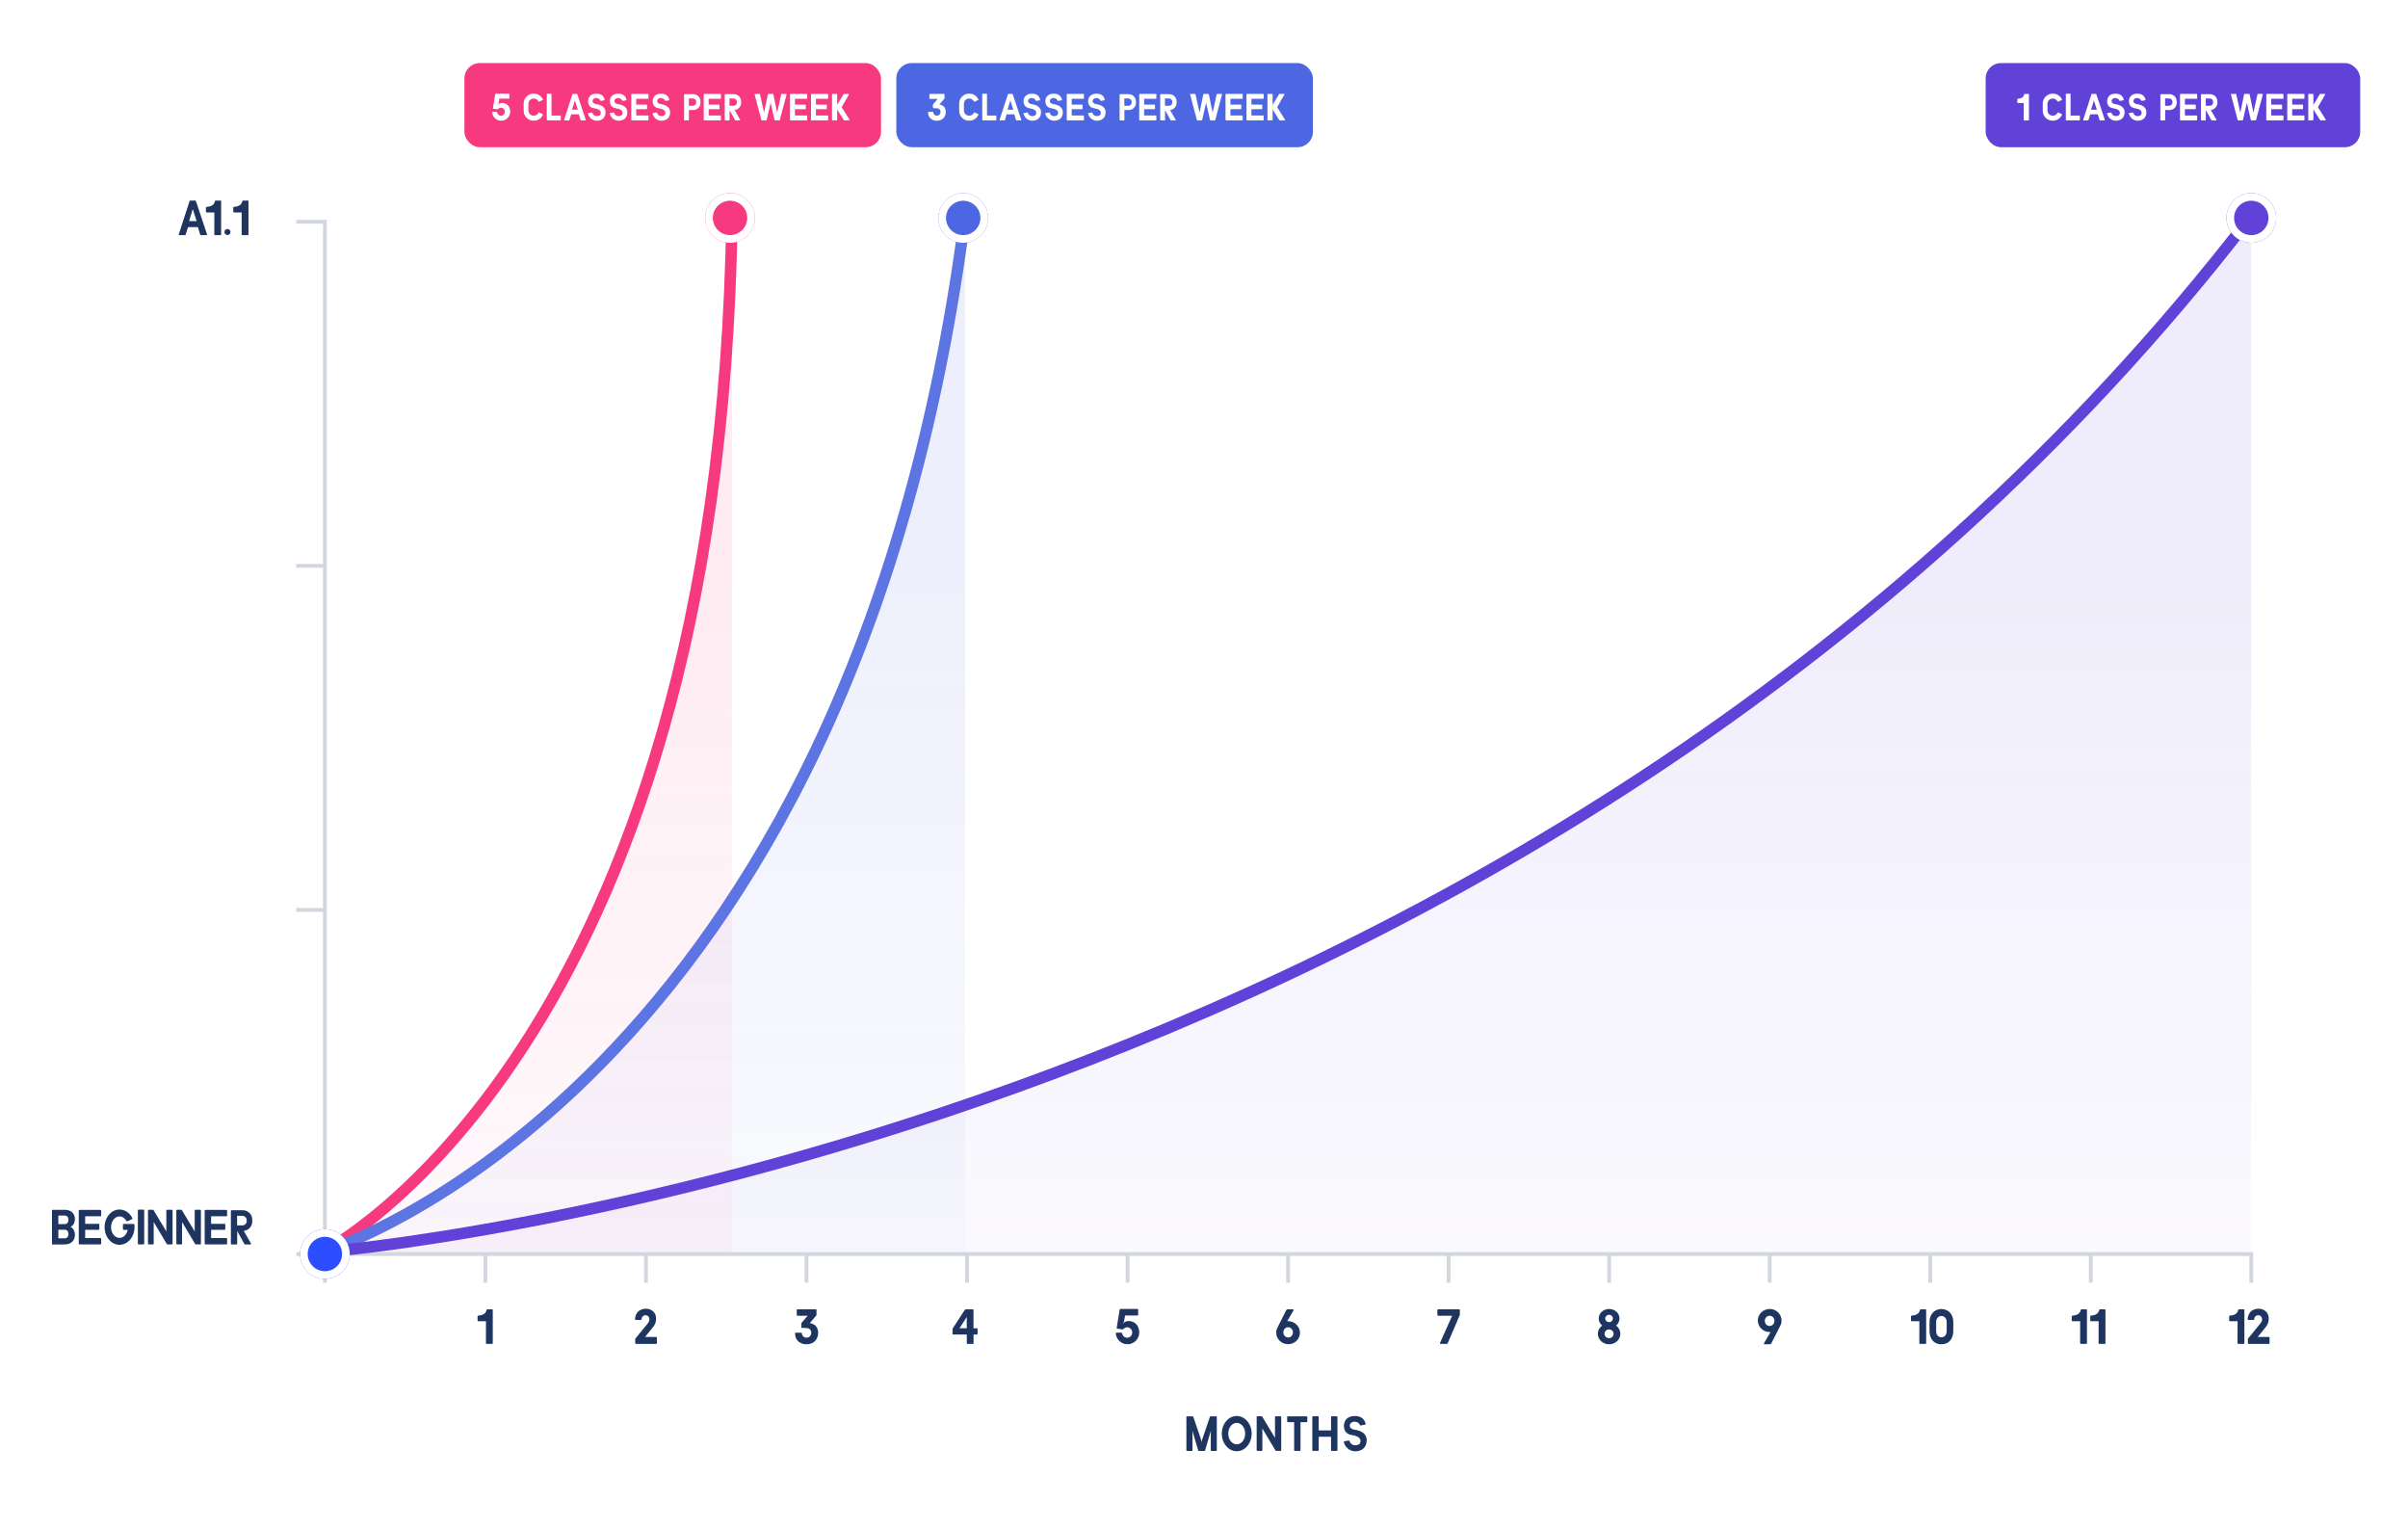 <?xml version="1.0" encoding="UTF-8"?> <svg xmlns="http://www.w3.org/2000/svg" width="630" height="400" viewBox="0 0 630 400" fill="none"><g opacity="0.9"><path d="M589 56.5C399.5 303 84.5 327.5 84.5 327.5H589V56.5Z" fill="url(#paint0_linear)"></path><path fill-rule="evenodd" clip-rule="evenodd" d="M84.5 58.5L77.5 58.5V57.5H84.5H85.5V58.5V147.5V148.5V237.5V238.5V327.503L126.5 327.502V327.5H127.5V327.502L168.5 327.502V327.5H169.5V327.502L210.5 327.502V327.5H211.5V327.502L252.5 327.502V327.5H253.5V327.502L294.5 327.502V327.5H295.5V327.502L336.5 327.501V327.5H337.5V327.501L378.5 327.501V327.5H379.5V327.501L420.5 327.501V327.5H421.5V327.501L462.5 327.501V327.5H463.5V327.501L504.5 327.5H505.5H546.5H547.5H588.5H589H589.5V335.5H588.5V328.5L547.5 328.5V335.5H546.5V328.5L505.5 328.5V335.5H504.5V328.5L463.5 328.501V335.5H462.5V328.501L421.5 328.501V335.5H420.5V328.501L379.5 328.501V335.5H378.5V328.501L337.5 328.501V335.5H336.5V328.501L295.5 328.502V335.5H294.5V328.502L253.5 328.502V335.5H252.5V328.502L211.5 328.502V335.5H210.5V328.502L169.5 328.502V335.5H168.5V328.502L127.5 328.502V335.5H126.5V328.502L85.5 328.503V335.5H84.5V328.503L77.5 328.503V327.503L84.5 327.503V238.5H77.5V237.5H84.5V148.5H77.5V147.5H84.5V58.5Z" fill="#CDD2DC"></path><path d="M128.923 342.586C128.923 342.474 128.836 342.474 128.836 342.474L127.481 342.461C127.369 342.461 127.332 342.499 127.307 342.623C127.17 343.22 126.847 343.642 126.312 343.854C126.088 343.953 125.852 344.015 125.616 344.053C125.342 344.09 125.168 344.102 125.168 344.102C125.044 344.102 124.944 344.19 124.944 344.339V345.408C124.944 345.495 125.007 345.57 125.118 345.57H127.145L127.133 351.276C127.133 351.413 127.207 351.512 127.319 351.512H128.736C128.873 351.512 128.923 351.413 128.923 351.276V342.586Z" fill="#051F4E"></path><path d="M587.193 342.586C587.193 342.474 587.106 342.474 587.106 342.474L585.751 342.461C585.639 342.461 585.602 342.499 585.577 342.623C585.44 343.22 585.117 343.642 584.582 343.854C584.359 343.953 584.122 344.015 583.886 344.053C583.613 344.09 583.439 344.102 583.439 344.102C583.314 344.102 583.215 344.19 583.215 344.339V345.408C583.215 345.495 583.277 345.57 583.389 345.57H585.415L585.403 351.276C585.403 351.413 585.478 351.512 585.589 351.512H587.007C587.144 351.512 587.193 351.413 587.193 351.276V342.586ZM591.043 346.577L588.196 350.058C588.134 350.132 588.097 350.207 588.109 350.306V351.276C588.109 351.425 588.159 351.512 588.283 351.512H593.592C593.716 351.512 593.779 351.413 593.779 351.276V349.921C593.779 349.797 593.716 349.697 593.592 349.697H590.683L592.585 347.335C593.169 346.701 593.555 345.93 593.567 344.998C593.58 343.928 593.157 343.12 592.274 342.635C591.628 342.287 590.944 342.238 590.248 342.374C589.216 342.586 588.482 343.182 588.159 344.326C588.035 344.737 588.06 345.01 588.06 345.01C588.06 345.147 588.109 345.246 588.221 345.246H589.589C589.713 345.246 589.763 345.147 589.763 345.023C589.763 345.023 589.763 344.935 589.788 344.861C589.862 344.438 590.136 344.152 590.559 344.04C591.168 343.891 591.727 344.277 591.814 344.935C591.852 345.259 591.777 345.57 591.603 345.831C591.441 346.092 591.255 346.353 591.043 346.577Z" fill="#051F4E"></path><path d="M169.127 346.577L166.28 350.058C166.218 350.132 166.181 350.207 166.193 350.306V351.276C166.193 351.425 166.243 351.512 166.367 351.512H171.676C171.8 351.512 171.862 351.413 171.862 351.276V349.921C171.862 349.797 171.8 349.697 171.676 349.697H168.767L170.669 347.335C171.253 346.701 171.639 345.93 171.651 344.998C171.664 343.928 171.241 343.12 170.358 342.635C169.712 342.287 169.028 342.238 168.332 342.374C167.3 342.586 166.566 343.182 166.243 344.326C166.119 344.737 166.143 345.01 166.143 345.01C166.143 345.147 166.193 345.246 166.305 345.246H167.673C167.797 345.246 167.847 345.147 167.847 345.023C167.847 345.023 167.847 344.935 167.872 344.861C167.946 344.438 168.22 344.152 168.642 344.04C169.252 343.891 169.811 344.277 169.898 344.935C169.935 345.259 169.861 345.57 169.687 345.831C169.525 346.092 169.339 346.353 169.127 346.577Z" fill="#051F4E"></path><path d="M209.801 348.864C209.801 348.827 209.789 348.715 209.789 348.715C209.776 348.64 209.714 348.578 209.639 348.578H208.11C208.048 348.578 207.998 348.653 207.998 348.74V348.864C208.048 349.871 208.458 350.655 209.291 351.164C210.099 351.649 210.982 351.711 211.865 351.5C213.158 351.202 214.003 350.132 214.041 348.752C214.128 347.534 213.407 346.8 213.407 346.8C212.835 346.179 211.939 346.092 211.852 346.092L213.556 344.078C213.618 344.015 213.618 343.953 213.618 343.953V342.598C213.618 342.524 213.543 342.461 213.469 342.461H208.607C208.533 342.461 208.458 342.524 208.458 342.598V344.015C208.458 344.09 208.533 344.152 208.607 344.152H211.305L209.764 345.943C209.702 346.017 209.664 346.092 209.664 346.204V347.149C209.664 347.31 209.714 347.347 209.851 347.347C210.286 347.335 210.733 347.31 211.169 347.372C212.238 347.497 212.412 348.541 212.114 349.212C211.89 349.697 211.355 349.958 210.808 349.871C210.261 349.772 209.876 349.424 209.801 348.864Z" fill="#051F4E"></path><path d="M254.707 349.051H255.603C255.69 349.051 255.764 348.989 255.764 348.889V347.584C255.764 347.497 255.69 347.422 255.603 347.422H254.695V342.623C254.695 342.536 254.62 342.461 254.533 342.461H252.731C252.594 342.461 252.469 342.524 252.395 342.635L249.274 347.447C249.237 347.522 249.212 347.584 249.212 347.671V348.889C249.212 348.976 249.287 349.051 249.374 349.051H252.942V351.363C252.942 351.45 253.004 351.512 253.079 351.512H254.571C254.645 351.512 254.707 351.45 254.707 351.363V349.051ZM252.929 347.422H251.04L252.929 344.475V347.422Z" fill="#051F4E"></path><path d="M295.3 345.532C294.778 345.532 294.393 345.681 294.107 345.918C293.945 346.054 293.721 346.316 293.721 346.316C293.995 345.93 294.032 345.781 294.082 345.582C294.144 345.271 294.368 344.078 294.368 344.078H297.613C297.7 344.078 297.774 344.003 297.774 343.916V342.536C297.774 342.449 297.7 342.374 297.613 342.374H293.124C293.037 342.374 292.95 342.436 292.938 342.536L292.155 347.31C292.142 347.422 292.217 347.522 292.329 347.534L293.696 347.72C293.771 347.72 293.833 347.696 293.883 347.646C294.119 347.347 294.492 347.161 294.89 347.161C295.623 347.161 296.22 347.77 296.22 348.529C296.22 349.287 295.623 349.896 294.89 349.896C294.219 349.896 293.659 349.374 293.572 348.703C293.572 348.628 293.497 348.566 293.41 348.566L292.08 348.578C291.981 348.578 291.906 348.653 291.918 348.752C292.03 350.344 293.361 351.599 294.977 351.599C296.68 351.599 298.06 350.219 298.06 348.529C298.06 346.825 296.991 345.532 295.3 345.532Z" fill="#051F4E"></path><path d="M337.002 345.557H336.779L338.432 342.71C338.507 342.611 338.42 342.474 338.295 342.474H336.841C336.716 342.474 336.605 342.536 336.542 342.648L334.292 347.099C334.043 347.534 333.894 348.031 333.894 348.566C333.894 350.244 335.287 351.587 337.002 351.587C338.706 351.587 340.098 350.244 340.098 348.566C340.098 346.9 338.706 345.557 337.002 345.557ZM337.015 349.834C336.319 349.834 335.759 349.225 335.759 348.491C335.759 347.745 336.319 347.149 337.015 347.149C337.711 347.149 338.271 347.745 338.271 348.491C338.271 349.225 337.711 349.834 337.015 349.834Z" fill="#051F4E"></path><path d="M376.885 351.512H378.514C378.613 351.512 378.713 351.45 378.75 351.363L381.92 343.953C381.933 343.916 381.945 343.866 381.945 343.829V342.635C381.945 342.548 381.871 342.474 381.784 342.474H376.226C376.139 342.474 376.064 342.548 376.064 342.635V343.991C376.064 344.078 376.139 344.152 376.226 344.152H379.919L376.736 351.289C376.699 351.388 376.773 351.512 376.885 351.512Z" fill="#051F4E"></path><path d="M422.808 346.713C423.355 346.266 423.703 345.594 423.703 344.861C423.703 343.481 422.509 342.374 420.993 342.374C419.463 342.374 418.27 343.481 418.27 344.861C418.27 345.594 418.618 346.253 419.165 346.713C418.481 347.223 418.046 347.994 418.046 348.864C418.046 350.381 419.364 351.612 420.98 351.612C422.609 351.612 423.927 350.381 423.927 348.864C423.927 347.994 423.492 347.223 422.808 346.713ZM419.973 344.848C419.973 344.326 420.408 343.904 420.93 343.904H421.03C421.552 343.904 421.975 344.326 421.975 344.848V344.873C421.975 345.396 421.552 345.818 421.03 345.818H420.93C420.408 345.818 419.973 345.396 419.973 344.873V344.848ZM422.161 348.877C422.161 349.498 421.651 350.008 421.03 350.008H420.918C420.296 350.008 419.799 349.498 419.799 348.877V348.852C419.799 348.243 420.296 347.733 420.918 347.733H421.03C421.651 347.733 422.161 348.243 422.161 348.852V348.877Z" fill="#051F4E"></path><path d="M463.009 348.417C463.083 348.417 463.158 348.417 463.233 348.404L461.504 351.351C461.442 351.463 461.517 351.599 461.641 351.599H463.108C463.233 351.599 463.344 351.525 463.394 351.425L465.719 346.875C465.968 346.44 466.105 345.93 466.105 345.396C466.105 343.73 464.724 342.374 463.009 342.374C461.293 342.374 459.901 343.73 459.901 345.396C459.901 347.061 461.293 348.417 463.009 348.417ZM462.984 344.14C463.68 344.14 464.24 344.737 464.24 345.483C464.24 346.228 463.68 346.825 462.984 346.825C462.288 346.825 461.728 346.228 461.728 345.483C461.728 344.737 462.288 344.14 462.984 344.14Z" fill="#051F4E"></path><path d="M503.938 342.586C503.938 342.474 503.851 342.474 503.851 342.474L502.496 342.461C502.384 342.461 502.347 342.499 502.322 342.623C502.185 343.22 501.862 343.642 501.327 343.854C501.104 343.953 500.867 344.015 500.631 344.053C500.358 344.09 500.184 344.102 500.184 344.102C500.059 344.102 499.96 344.19 499.96 344.339V345.408C499.96 345.495 500.022 345.57 500.134 345.57H502.16L502.148 351.276C502.148 351.413 502.223 351.512 502.334 351.512H503.752C503.889 351.512 503.938 351.413 503.938 351.276V342.586ZM508.41 351.575C510.163 351.351 510.959 349.933 511.033 348.33V345.582C510.971 343.928 509.964 342.486 508.049 342.387C507.925 342.374 507.801 342.387 507.801 342.387C505.886 342.486 504.892 343.928 504.817 345.582V348.33C504.904 349.933 505.687 351.351 507.44 351.575C507.44 351.575 507.9 351.612 508.41 351.575ZM507.925 349.784C507.042 349.747 506.62 349.1 506.545 348.33L506.558 345.582C506.632 344.848 507.092 344.239 507.925 344.202C508.758 344.239 509.218 344.848 509.305 345.582V348.33C509.231 349.1 508.82 349.747 507.925 349.784Z" fill="#051F4E"></path><path d="M546.007 342.586C546.007 342.474 545.92 342.474 545.92 342.474L544.565 342.461C544.453 342.461 544.415 342.499 544.391 342.623C544.254 343.22 543.93 343.642 543.396 343.854C543.172 343.953 542.936 344.015 542.7 344.053C542.426 344.09 542.252 344.102 542.252 344.102C542.128 344.102 542.028 344.19 542.028 344.339V345.408C542.028 345.495 542.09 345.57 542.202 345.57H544.229L544.216 351.276C544.216 351.413 544.291 351.512 544.403 351.512H545.82C545.957 351.512 546.007 351.413 546.007 351.276V342.586ZM550.839 342.586C550.839 342.474 550.752 342.474 550.752 342.474L549.397 342.461C549.285 342.461 549.248 342.499 549.223 342.623C549.086 343.22 548.763 343.642 548.228 343.854C548.004 343.953 547.768 344.015 547.532 344.053C547.258 344.09 547.084 344.102 547.084 344.102C546.96 344.102 546.861 344.19 546.861 344.339V345.408C546.861 345.495 546.923 345.57 547.035 345.57H549.061L549.049 351.276C549.049 351.413 549.123 351.512 549.235 351.512H550.653C550.789 351.512 550.839 351.413 550.839 351.276V342.586Z" fill="#051F4E"></path><path d="M17.056 325.488C18.759 325.488 19.343 324.182 19.343 324.182C19.878 323.051 19.592 321.484 18.485 320.887C19.592 320.328 19.878 318.811 19.343 317.717C18.97 316.971 18.175 316.524 17.379 316.449H13.761C13.662 316.449 13.6 316.524 13.6 316.611V325.351C13.6 325.438 13.674 325.512 13.761 325.512L17.056 325.488ZM15.265 317.941H17.031C17.652 317.978 17.914 318.5 17.914 319.085C17.914 319.657 17.59 320.179 16.931 320.179H15.265V317.941ZM17.031 323.884H15.265V321.646H16.931C17.59 321.646 17.914 322.168 17.914 322.74C17.914 323.312 17.652 323.846 17.031 323.884ZM20.767 325.488H26.299C26.386 325.488 26.461 325.425 26.461 325.326V323.983C26.461 323.896 26.386 323.822 26.299 323.822H22.284V321.671H25.827C25.914 321.671 25.988 321.596 25.988 321.509V320.266C25.988 320.166 25.914 320.104 25.827 320.104H22.284V318.127H26.299C26.386 318.127 26.461 318.053 26.461 317.966V316.623C26.461 316.536 26.386 316.461 26.299 316.461H20.767C20.68 316.461 20.605 316.536 20.605 316.623V325.326C20.605 325.425 20.68 325.488 20.767 325.488ZM32.314 321.683H33.408C33.172 322.889 32.302 323.784 31.27 323.784C30.051 323.784 29.057 322.529 29.057 320.974C29.057 319.42 30.051 318.165 31.27 318.165C32.028 318.165 32.687 318.65 33.085 319.371C33.135 319.445 33.222 319.483 33.296 319.445L34.564 318.873C34.651 318.836 34.689 318.737 34.651 318.65C33.968 317.282 32.712 316.362 31.27 316.362C29.119 316.362 27.366 318.426 27.366 320.974C27.366 323.523 29.119 325.587 31.27 325.587C33.433 325.587 35.186 323.523 35.186 320.974V320.427C35.186 320.266 35.049 320.141 34.888 320.141H32.314C32.227 320.141 32.165 320.204 32.165 320.291V321.534C32.165 321.621 32.227 321.683 32.314 321.683ZM36.235 325.488H37.565C37.652 325.488 37.727 325.425 37.727 325.326V316.561C37.727 316.474 37.652 316.399 37.565 316.399H36.235C36.148 316.399 36.073 316.474 36.073 316.561V325.326C36.073 325.425 36.148 325.488 36.235 325.488ZM43.519 316.598V322.081C43.519 322.081 40.635 317.282 40.175 316.536C40.137 316.474 40.075 316.436 40.001 316.436H38.882C38.795 316.436 38.72 316.511 38.72 316.598V325.326C38.72 325.425 38.795 325.488 38.882 325.488H40.05C40.137 325.488 40.212 325.425 40.212 325.326V319.632L43.643 325.388C43.681 325.45 43.755 325.488 43.817 325.488H44.986C45.086 325.488 45.148 325.425 45.148 325.326V316.598C45.148 316.499 45.086 316.436 44.986 316.436H43.681C43.581 316.436 43.519 316.499 43.519 316.598ZM50.938 316.598V322.081C50.938 322.081 48.053 317.282 47.593 316.536C47.556 316.474 47.494 316.436 47.419 316.436H46.3C46.213 316.436 46.138 316.511 46.138 316.598V325.326C46.138 325.425 46.213 325.488 46.3 325.488H47.469C47.556 325.488 47.63 325.425 47.63 325.326V319.632L51.062 325.388C51.099 325.45 51.174 325.488 51.236 325.488H52.404C52.504 325.488 52.566 325.425 52.566 325.326V316.598C52.566 316.499 52.504 316.436 52.404 316.436H51.099C51 316.436 50.938 316.499 50.938 316.598ZM53.718 325.488H59.251C59.338 325.488 59.413 325.425 59.413 325.326V323.983C59.413 323.896 59.338 323.822 59.251 323.822H55.235V321.671H58.779C58.866 321.671 58.94 321.596 58.94 321.509V320.266C58.94 320.166 58.866 320.104 58.779 320.104H55.235V318.127H59.251C59.338 318.127 59.413 318.053 59.413 317.966V316.623C59.413 316.536 59.338 316.461 59.251 316.461H53.718C53.631 316.461 53.557 316.536 53.557 316.623V325.326C53.557 325.425 53.631 325.488 53.718 325.488ZM65.999 319.52V318.998C65.999 317.655 64.893 316.548 63.55 316.548H60.579C60.479 316.548 60.404 316.623 60.404 316.71V325.338C60.404 325.425 60.479 325.5 60.579 325.5H61.897C61.983 325.5 62.058 325.425 62.058 325.338V321.969L63.948 325.401C63.96 325.438 63.985 325.463 64.022 325.475C64.06 325.5 64.097 325.5 64.122 325.5H65.539C65.589 325.5 65.639 325.475 65.676 325.425C65.701 325.376 65.701 325.314 65.676 325.276L63.774 321.944C65.017 321.832 65.999 320.776 65.999 319.52ZM64.545 319.383C64.545 320.005 64.035 320.514 63.413 320.514H62.033V318.015H63.413C64.035 318.015 64.545 318.525 64.545 319.147V319.383Z" fill="#051F4E"></path><path d="M54.158 61.289L51.262 52.598C51.237 52.511 51.162 52.461 51.063 52.461H49.795C49.695 52.461 49.62 52.511 49.596 52.598L46.773 61.289C46.736 61.401 46.823 61.5 46.935 61.5H48.377C48.477 61.5 48.551 61.45 48.576 61.363L49.185 59.411H51.784L52.368 61.363C52.393 61.45 52.48 61.5 52.567 61.5H54.009C54.121 61.5 54.196 61.401 54.158 61.289ZM49.471 57.832L50.429 54.687L51.448 57.832H49.471ZM57.855 52.586C57.855 52.474 57.769 52.474 57.769 52.474L56.413 52.461C56.301 52.461 56.264 52.499 56.239 52.623C56.102 53.22 55.779 53.642 55.245 53.854C55.021 53.953 54.785 54.016 54.548 54.053C54.275 54.09 54.101 54.102 54.101 54.102C53.977 54.102 53.877 54.19 53.877 54.339V55.408C53.877 55.495 53.939 55.57 54.051 55.57H56.078L56.065 61.276C56.065 61.413 56.14 61.512 56.252 61.512H57.669C57.806 61.512 57.855 61.413 57.855 61.276V52.586ZM58.722 60.679C58.722 61.127 59.07 61.475 59.517 61.475C59.953 61.475 60.301 61.127 60.301 60.679C60.301 60.244 59.953 59.896 59.517 59.896C59.07 59.896 58.722 60.244 58.722 60.679ZM65.007 52.586C65.007 52.474 64.92 52.474 64.92 52.474L63.565 52.461C63.453 52.461 63.415 52.499 63.391 52.623C63.254 53.22 62.931 53.642 62.396 53.854C62.172 53.953 61.936 54.016 61.7 54.053C61.426 54.09 61.252 54.102 61.252 54.102C61.128 54.102 61.028 54.19 61.028 54.339V55.408C61.028 55.495 61.09 55.57 61.202 55.57H63.229L63.216 61.276C63.216 61.413 63.291 61.512 63.403 61.512H64.82C64.957 61.512 65.007 61.413 65.007 61.276V52.586Z" fill="#051F4E"></path><rect x="121.5" y="16.5" width="109" height="22" rx="4" fill="#F62471"></rect><rect x="234.5" y="16.5" width="109" height="22" rx="4" fill="#3A57DF"></rect><rect x="519.5" y="16.5" width="98" height="22" rx="4" fill="#4F2DD5"></rect><path d="M131.37 26.923C130.97 26.923 130.674 27.037 130.455 27.218C130.331 27.323 130.159 27.524 130.159 27.524C130.369 27.228 130.398 27.114 130.436 26.961C130.483 26.723 130.655 25.807 130.655 25.807H133.144C133.211 25.807 133.268 25.75 133.268 25.683V24.625C133.268 24.558 133.211 24.501 133.144 24.501H129.701C129.635 24.501 129.568 24.549 129.558 24.625L128.958 28.287C128.948 28.372 129.005 28.449 129.091 28.458L130.14 28.601C130.197 28.601 130.245 28.582 130.283 28.544C130.464 28.315 130.75 28.172 131.056 28.172C131.618 28.172 132.076 28.639 132.076 29.221C132.076 29.803 131.618 30.27 131.056 30.27C130.541 30.27 130.112 29.869 130.045 29.355C130.045 29.297 129.988 29.25 129.921 29.25L128.9 29.259C128.824 29.259 128.767 29.316 128.777 29.393C128.862 30.613 129.883 31.576 131.122 31.576C132.429 31.576 133.487 30.518 133.487 29.221C133.487 27.915 132.667 26.923 131.37 26.923ZM141.046 29.402C140.989 29.383 140.932 29.402 140.903 29.459C140.693 29.936 140.216 30.26 139.663 30.26H139.606C138.862 30.26 138.252 29.65 138.252 28.906V27.142C138.252 26.389 138.862 25.779 139.606 25.779H139.663C140.197 25.779 140.655 26.093 140.884 26.541C140.913 26.599 140.979 26.618 141.046 26.589L141.971 26.179C142.038 26.151 142.066 26.074 142.038 26.008C141.628 25.121 140.731 24.491 139.692 24.491H139.587C138.166 24.491 137.012 25.655 137.012 27.066V28.992C137.012 30.413 138.166 31.567 139.587 31.567H139.692C140.75 31.567 141.666 30.918 142.057 29.993C142.076 29.946 142.057 29.889 142.009 29.86L141.046 29.402ZM144.292 30.222V24.644C144.292 24.568 144.244 24.51 144.168 24.51H143.176C143.1 24.51 143.053 24.568 143.053 24.644V31.366C143.053 31.443 143.11 31.491 143.176 31.491H146.6C146.666 31.491 146.724 31.443 146.724 31.366V30.346C146.724 30.279 146.666 30.222 146.6 30.222H144.292ZM153.254 31.338L151.032 24.672C151.013 24.606 150.956 24.568 150.88 24.568H149.907C149.831 24.568 149.774 24.606 149.755 24.672L147.59 31.338C147.561 31.424 147.628 31.5 147.714 31.5H148.82C148.896 31.5 148.954 31.462 148.973 31.395L149.44 29.898H151.433L151.881 31.395C151.9 31.462 151.967 31.5 152.034 31.5H153.14C153.225 31.5 153.283 31.424 153.254 31.338ZM149.659 28.687L150.393 26.274L151.175 28.687H149.659ZM157.215 26.398L158.112 26.227C158.178 26.217 158.226 26.151 158.207 26.084C158.131 25.674 157.74 24.444 155.985 24.501C153.887 24.577 153.773 26.179 153.887 26.866C154.021 27.581 154.383 28.153 155.489 28.325C156.548 28.487 157.444 28.916 157.12 29.889C156.967 30.346 156.119 30.499 155.585 30.251C155.585 30.251 155.127 30.06 154.984 29.517C154.965 29.45 154.908 29.412 154.841 29.421L153.935 29.564C153.859 29.583 153.821 29.65 153.83 29.726C153.926 30.07 154.259 31.014 155.318 31.424C156.309 31.805 157.768 31.471 158.217 30.403C158.217 30.403 159.466 27.714 155.909 27.228C155.575 27.19 154.879 26.904 155.06 26.217C155.06 26.217 155.222 25.617 156.033 25.645C156.033 25.645 156.786 25.636 157.082 26.322C157.11 26.37 157.158 26.408 157.215 26.398ZM162.92 26.398L163.816 26.227C163.883 26.217 163.931 26.151 163.912 26.084C163.835 25.674 163.444 24.444 161.69 24.501C159.592 24.577 159.478 26.179 159.592 26.866C159.726 27.581 160.088 28.153 161.194 28.325C162.252 28.487 163.149 28.916 162.825 29.889C162.672 30.346 161.823 30.499 161.289 30.251C161.289 30.251 160.832 30.06 160.689 29.517C160.67 29.45 160.612 29.412 160.546 29.421L159.64 29.564C159.563 29.583 159.525 29.65 159.535 29.726C159.63 30.07 159.964 31.014 161.022 31.424C162.014 31.805 163.473 31.471 163.921 30.403C163.921 30.403 165.17 27.714 161.614 27.228C161.28 27.19 160.584 26.904 160.765 26.217C160.765 26.217 160.927 25.617 161.738 25.645C161.738 25.645 162.491 25.636 162.786 26.322C162.815 26.37 162.863 26.408 162.92 26.398ZM165.287 31.491H169.53C169.597 31.491 169.654 31.443 169.654 31.366V30.337C169.654 30.27 169.597 30.213 169.53 30.213H166.45V28.563H169.168C169.235 28.563 169.292 28.506 169.292 28.439V27.485C169.292 27.409 169.235 27.362 169.168 27.362H166.45V25.845H169.53C169.597 25.845 169.654 25.788 169.654 25.721V24.692C169.654 24.625 169.597 24.568 169.53 24.568H165.287C165.22 24.568 165.163 24.625 165.163 24.692V31.366C165.163 31.443 165.22 31.491 165.287 31.491ZM174.115 26.398L175.011 26.227C175.078 26.217 175.126 26.151 175.107 26.084C175.03 25.674 174.639 24.444 172.885 24.501C170.787 24.577 170.673 26.179 170.787 26.866C170.92 27.581 171.283 28.153 172.389 28.325C173.447 28.487 174.344 28.916 174.02 29.889C173.867 30.346 173.018 30.499 172.484 30.251C172.484 30.251 172.027 30.06 171.884 29.517C171.865 29.45 171.807 29.412 171.741 29.421L170.835 29.564C170.758 29.583 170.72 29.65 170.73 29.726C170.825 30.07 171.159 31.014 172.217 31.424C173.209 31.805 174.668 31.471 175.116 30.403C175.116 30.403 176.365 27.714 172.809 27.228C172.475 27.19 171.779 26.904 171.96 26.217C171.96 26.217 172.122 25.617 172.932 25.645C172.932 25.645 173.686 25.636 173.981 26.322C174.01 26.37 174.058 26.408 174.115 26.398ZM179.104 24.634C179.038 24.634 178.98 24.692 178.98 24.758V31.376C178.98 31.443 179.038 31.5 179.104 31.5H180.115C180.182 31.5 180.239 31.443 180.239 31.376V28.782H181.393C182.423 28.782 183.262 27.934 183.262 26.913V26.513C183.262 25.483 182.423 24.634 181.393 24.634H179.104ZM182.146 26.808C182.146 27.285 181.755 27.676 181.278 27.676H180.22V25.76H181.278C181.755 25.76 182.146 26.151 182.146 26.627V26.808ZM184.241 31.491H188.484C188.551 31.491 188.608 31.443 188.608 31.366V30.337C188.608 30.27 188.551 30.213 188.484 30.213H185.404V28.563H188.122C188.189 28.563 188.246 28.506 188.246 28.439V27.485C188.246 27.409 188.189 27.362 188.122 27.362H185.404V25.845H188.484C188.551 25.845 188.608 25.788 188.608 25.721V24.692C188.608 24.625 188.551 24.568 188.484 24.568H184.241C184.174 24.568 184.117 24.625 184.117 24.692V31.366C184.117 31.443 184.174 31.491 184.241 31.491ZM193.898 26.913V26.513C193.898 25.483 193.05 24.634 192.02 24.634H189.741C189.664 24.634 189.607 24.692 189.607 24.758V31.376C189.607 31.443 189.664 31.5 189.741 31.5H190.752C190.818 31.5 190.875 31.443 190.875 31.376V28.792L192.325 31.424C192.334 31.452 192.354 31.471 192.382 31.481C192.411 31.5 192.439 31.5 192.458 31.5H193.545C193.584 31.5 193.622 31.481 193.65 31.443C193.669 31.405 193.669 31.357 193.65 31.328L192.191 28.773C193.145 28.687 193.898 27.877 193.898 26.913ZM192.783 26.808C192.783 27.285 192.392 27.676 191.915 27.676H190.856V25.76H191.915C192.392 25.76 192.783 26.151 192.783 26.627V26.808ZM205.668 24.558H204.543C204.466 24.558 204.4 24.606 204.38 24.682L203.322 29.469C203.007 28.029 202.655 26.151 202.34 24.682C202.33 24.606 202.264 24.558 202.187 24.558H201.033C200.957 24.558 200.89 24.606 200.881 24.682C200.566 26.151 200.213 28.029 199.899 29.469L198.84 24.682C198.821 24.606 198.754 24.558 198.678 24.558H197.553C197.477 24.558 197.41 24.634 197.439 24.711L199.203 31.386C199.222 31.452 199.279 31.5 199.355 31.5H200.423C200.499 31.5 200.566 31.452 200.585 31.376L201.615 26.894L202.645 31.376C202.655 31.452 202.721 31.5 202.798 31.5H203.866C203.942 31.5 203.999 31.452 204.018 31.386L205.792 24.711C205.811 24.634 205.744 24.558 205.668 24.558ZM206.817 31.491H211.06C211.127 31.491 211.184 31.443 211.184 31.366V30.337C211.184 30.27 211.127 30.213 211.06 30.213H207.98V28.563H210.698C210.765 28.563 210.822 28.506 210.822 28.439V27.485C210.822 27.409 210.765 27.362 210.698 27.362H207.98V25.845H211.06C211.127 25.845 211.184 25.788 211.184 25.721V24.692C211.184 24.625 211.127 24.568 211.06 24.568H206.817C206.75 24.568 206.693 24.625 206.693 24.692V31.366C206.693 31.443 206.75 31.491 206.817 31.491ZM212.307 31.491H216.551C216.617 31.491 216.675 31.443 216.675 31.366V30.337C216.675 30.27 216.617 30.213 216.551 30.213H213.471V28.563H216.188C216.255 28.563 216.312 28.506 216.312 28.439V27.485C216.312 27.409 216.255 27.362 216.188 27.362H213.471V25.845H216.551C216.617 25.845 216.675 25.788 216.675 25.721V24.692C216.675 24.625 216.617 24.568 216.551 24.568H212.307C212.241 24.568 212.183 24.625 212.183 24.692V31.366C212.183 31.443 212.241 31.491 212.307 31.491ZM220.697 24.634L219.018 27.447V24.682C219.018 24.615 218.971 24.558 218.894 24.558H217.798C217.731 24.558 217.674 24.615 217.674 24.682V31.366C217.674 31.443 217.731 31.491 217.798 31.491H218.894C218.961 31.491 219.018 31.443 219.018 31.366V28.62L220.773 31.414C220.801 31.462 220.849 31.491 220.906 31.491H222.156C222.251 31.491 222.308 31.386 222.26 31.3L220.201 28.02L222.098 24.739C222.156 24.663 222.089 24.558 221.993 24.558H220.83C220.773 24.558 220.725 24.587 220.697 24.634Z" fill="white"></path><path d="M244.188 29.479C244.188 29.45 244.178 29.364 244.178 29.364C244.169 29.307 244.121 29.259 244.064 29.259H242.891C242.843 29.259 242.805 29.316 242.805 29.383V29.479C242.843 30.251 243.158 30.852 243.797 31.242C244.417 31.614 245.094 31.662 245.771 31.5C246.762 31.271 247.411 30.451 247.439 29.393C247.506 28.458 246.953 27.896 246.953 27.896C246.514 27.419 245.828 27.352 245.761 27.352L247.068 25.807C247.115 25.76 247.115 25.712 247.115 25.712V24.672C247.115 24.615 247.058 24.568 247.001 24.568H243.272C243.215 24.568 243.158 24.615 243.158 24.672V25.76C243.158 25.817 243.215 25.864 243.272 25.864H245.342L244.159 27.238C244.112 27.295 244.083 27.352 244.083 27.438V28.163C244.083 28.287 244.121 28.315 244.226 28.315C244.56 28.306 244.903 28.287 245.237 28.334C246.057 28.43 246.19 29.23 245.961 29.745C245.79 30.117 245.38 30.318 244.96 30.251C244.541 30.175 244.245 29.908 244.188 29.479ZM254.981 29.402C254.924 29.383 254.866 29.402 254.838 29.459C254.628 29.936 254.151 30.26 253.598 30.26H253.541C252.797 30.26 252.187 29.65 252.187 28.906V27.142C252.187 26.389 252.797 25.779 253.541 25.779H253.598C254.132 25.779 254.59 26.093 254.819 26.541C254.847 26.599 254.914 26.618 254.981 26.589L255.906 26.179C255.973 26.151 256.001 26.074 255.973 26.008C255.563 25.121 254.666 24.491 253.627 24.491H253.522C252.101 24.491 250.947 25.655 250.947 27.066V28.992C250.947 30.413 252.101 31.567 253.522 31.567H253.627C254.685 31.567 255.601 30.918 255.992 29.993C256.011 29.946 255.992 29.889 255.944 29.86L254.981 29.402ZM258.227 30.222V24.644C258.227 24.568 258.179 24.51 258.103 24.51H257.111C257.035 24.51 256.987 24.568 256.987 24.644V31.366C256.987 31.443 257.045 31.491 257.111 31.491H260.535C260.601 31.491 260.659 31.443 260.659 31.366V30.346C260.659 30.279 260.601 30.222 260.535 30.222H258.227ZM267.189 31.338L264.967 24.672C264.948 24.606 264.891 24.568 264.815 24.568H263.842C263.766 24.568 263.708 24.606 263.689 24.672L261.525 31.338C261.496 31.424 261.563 31.5 261.649 31.5H262.755C262.831 31.5 262.888 31.462 262.907 31.395L263.375 29.898H265.368L265.816 31.395C265.835 31.462 265.902 31.5 265.968 31.5H267.074C267.16 31.5 267.217 31.424 267.189 31.338ZM263.594 28.687L264.328 26.274L265.11 28.687H263.594ZM271.15 26.398L272.047 26.227C272.113 26.217 272.161 26.151 272.142 26.084C272.066 25.674 271.675 24.444 269.92 24.501C267.822 24.577 267.708 26.179 267.822 26.866C267.956 27.581 268.318 28.153 269.424 28.325C270.483 28.487 271.379 28.916 271.055 29.889C270.902 30.346 270.054 30.499 269.52 30.251C269.52 30.251 269.062 30.06 268.919 29.517C268.9 29.45 268.843 29.412 268.776 29.421L267.87 29.564C267.794 29.583 267.756 29.65 267.765 29.726C267.86 30.07 268.194 31.014 269.253 31.424C270.244 31.805 271.703 31.471 272.151 30.403C272.151 30.403 273.401 27.714 269.844 27.228C269.51 27.19 268.814 26.904 268.995 26.217C268.995 26.217 269.157 25.617 269.968 25.645C269.968 25.645 270.721 25.636 271.017 26.322C271.045 26.37 271.093 26.408 271.15 26.398ZM276.855 26.398L277.751 26.227C277.818 26.217 277.866 26.151 277.846 26.084C277.77 25.674 277.379 24.444 275.625 24.501C273.527 24.577 273.412 26.179 273.527 26.866C273.66 27.581 274.023 28.153 275.129 28.325C276.187 28.487 277.084 28.916 276.759 29.889C276.607 30.346 275.758 30.499 275.224 30.251C275.224 30.251 274.766 30.06 274.623 29.517C274.604 29.45 274.547 29.412 274.48 29.421L273.575 29.564C273.498 29.583 273.46 29.65 273.47 29.726C273.565 30.07 273.899 31.014 274.957 31.424C275.949 31.805 277.408 31.471 277.856 30.403C277.856 30.403 279.105 27.714 275.548 27.228C275.215 27.19 274.519 26.904 274.7 26.217C274.7 26.217 274.862 25.617 275.672 25.645C275.672 25.645 276.426 25.636 276.721 26.322C276.75 26.37 276.798 26.408 276.855 26.398ZM279.222 31.491H283.465C283.532 31.491 283.589 31.443 283.589 31.366V30.337C283.589 30.27 283.532 30.213 283.465 30.213H280.385V28.563H283.103C283.17 28.563 283.227 28.506 283.227 28.439V27.485C283.227 27.409 283.17 27.362 283.103 27.362H280.385V25.845H283.465C283.532 25.845 283.589 25.788 283.589 25.721V24.692C283.589 24.625 283.532 24.568 283.465 24.568H279.222C279.155 24.568 279.098 24.625 279.098 24.692V31.366C279.098 31.443 279.155 31.491 279.222 31.491ZM288.05 26.398L288.946 26.227C289.013 26.217 289.06 26.151 289.041 26.084C288.965 25.674 288.574 24.444 286.82 24.501C284.722 24.577 284.607 26.179 284.722 26.866C284.855 27.581 285.218 28.153 286.324 28.325C287.382 28.487 288.279 28.916 287.954 29.889C287.802 30.346 286.953 30.499 286.419 30.251C286.419 30.251 285.961 30.06 285.818 29.517C285.799 29.45 285.742 29.412 285.675 29.421L284.769 29.564C284.693 29.583 284.655 29.65 284.665 29.726C284.76 30.07 285.094 31.014 286.152 31.424C287.144 31.805 288.603 31.471 289.051 30.403C289.051 30.403 290.3 27.714 286.743 27.228C286.41 27.19 285.713 26.904 285.895 26.217C285.895 26.217 286.057 25.617 286.867 25.645C286.867 25.645 287.621 25.636 287.916 26.322C287.945 26.37 287.992 26.408 288.05 26.398ZM293.039 24.634C292.972 24.634 292.915 24.692 292.915 24.758V31.376C292.915 31.443 292.972 31.5 293.039 31.5H294.05C294.117 31.5 294.174 31.443 294.174 31.376V28.782H295.328C296.357 28.782 297.197 27.934 297.197 26.913V26.513C297.197 25.483 296.357 24.634 295.328 24.634H293.039ZM296.081 26.808C296.081 27.285 295.69 27.676 295.213 27.676H294.155V25.76H295.213C295.69 25.76 296.081 26.151 296.081 26.627V26.808ZM298.176 31.491H302.419C302.486 31.491 302.543 31.443 302.543 31.366V30.337C302.543 30.27 302.486 30.213 302.419 30.213H299.339V28.563H302.057C302.123 28.563 302.181 28.506 302.181 28.439V27.485C302.181 27.409 302.123 27.362 302.057 27.362H299.339V25.845H302.419C302.486 25.845 302.543 25.788 302.543 25.721V24.692C302.543 24.625 302.486 24.568 302.419 24.568H298.176C298.109 24.568 298.052 24.625 298.052 24.692V31.366C298.052 31.443 298.109 31.491 298.176 31.491ZM307.833 26.913V26.513C307.833 25.483 306.984 24.634 305.955 24.634H303.676C303.599 24.634 303.542 24.692 303.542 24.758V31.376C303.542 31.443 303.599 31.5 303.676 31.5H304.686C304.753 31.5 304.81 31.443 304.81 31.376V28.792L306.26 31.424C306.269 31.452 306.288 31.471 306.317 31.481C306.346 31.5 306.374 31.5 306.393 31.5H307.48C307.518 31.5 307.557 31.481 307.585 31.443C307.604 31.405 307.604 31.357 307.585 31.328L306.126 28.773C307.08 28.687 307.833 27.877 307.833 26.913ZM306.717 26.808C306.717 27.285 306.326 27.676 305.85 27.676H304.791V25.76H305.85C306.326 25.76 306.717 26.151 306.717 26.627V26.808ZM319.603 24.558H318.477C318.401 24.558 318.334 24.606 318.315 24.682L317.257 29.469C316.942 28.029 316.589 26.151 316.275 24.682C316.265 24.606 316.198 24.558 316.122 24.558H314.968C314.892 24.558 314.825 24.606 314.816 24.682C314.501 26.151 314.148 28.029 313.834 29.469L312.775 24.682C312.756 24.606 312.689 24.558 312.613 24.558H311.488C311.412 24.558 311.345 24.634 311.373 24.711L313.137 31.386C313.157 31.452 313.214 31.5 313.29 31.5H314.358C314.434 31.5 314.501 31.452 314.52 31.376L315.55 26.894L316.58 31.376C316.589 31.452 316.656 31.5 316.732 31.5H317.8C317.877 31.5 317.934 31.452 317.953 31.386L319.727 24.711C319.746 24.634 319.679 24.558 319.603 24.558ZM320.752 31.491H324.995C325.062 31.491 325.119 31.443 325.119 31.366V30.337C325.119 30.27 325.062 30.213 324.995 30.213H321.915V28.563H324.633C324.7 28.563 324.757 28.506 324.757 28.439V27.485C324.757 27.409 324.7 27.362 324.633 27.362H321.915V25.845H324.995C325.062 25.845 325.119 25.788 325.119 25.721V24.692C325.119 24.625 325.062 24.568 324.995 24.568H320.752C320.685 24.568 320.628 24.625 320.628 24.692V31.366C320.628 31.443 320.685 31.491 320.752 31.491ZM326.242 31.491H330.486C330.552 31.491 330.609 31.443 330.609 31.366V30.337C330.609 30.27 330.552 30.213 330.486 30.213H327.406V28.563H330.123C330.19 28.563 330.247 28.506 330.247 28.439V27.485C330.247 27.409 330.19 27.362 330.123 27.362H327.406V25.845H330.486C330.552 25.845 330.609 25.788 330.609 25.721V24.692C330.609 24.625 330.552 24.568 330.486 24.568H326.242C326.175 24.568 326.118 24.625 326.118 24.692V31.366C326.118 31.443 326.175 31.491 326.242 31.491ZM334.631 24.634L332.953 27.447V24.682C332.953 24.615 332.905 24.558 332.829 24.558H331.733C331.666 24.558 331.609 24.615 331.609 24.682V31.366C331.609 31.443 331.666 31.491 331.733 31.491H332.829C332.896 31.491 332.953 31.443 332.953 31.366V28.62L334.708 31.414C334.736 31.462 334.784 31.491 334.841 31.491H336.09C336.186 31.491 336.243 31.386 336.195 31.3L334.136 28.02L336.033 24.739C336.09 24.663 336.024 24.558 335.928 24.558H334.765C334.708 24.558 334.66 24.587 334.631 24.634Z" fill="white"></path><path d="M530.828 24.663C530.828 24.577 530.761 24.577 530.761 24.577L529.722 24.568C529.636 24.568 529.607 24.596 529.588 24.692C529.483 25.149 529.235 25.474 528.825 25.636C528.654 25.712 528.473 25.76 528.291 25.788C528.082 25.817 527.948 25.826 527.948 25.826C527.853 25.826 527.777 25.893 527.777 26.008V26.828C527.777 26.894 527.824 26.951 527.91 26.951H529.464L529.455 31.328C529.455 31.433 529.512 31.509 529.598 31.509H530.685C530.79 31.509 530.828 31.433 530.828 31.328V24.663ZM538.472 29.402C538.415 29.383 538.358 29.402 538.329 29.459C538.119 29.936 537.643 30.26 537.09 30.26H537.032C536.289 30.26 535.678 29.65 535.678 28.906V27.142C535.678 26.389 536.289 25.779 537.032 25.779H537.09C537.624 25.779 538.081 26.093 538.31 26.541C538.339 26.599 538.406 26.618 538.472 26.589L539.397 26.179C539.464 26.151 539.493 26.074 539.464 26.008C539.054 25.121 538.158 24.491 537.118 24.491H537.013C535.593 24.491 534.439 25.655 534.439 27.066V28.992C534.439 30.413 535.593 31.567 537.013 31.567H537.118C538.177 31.567 539.092 30.918 539.483 29.993C539.502 29.946 539.483 29.889 539.435 29.86L538.472 29.402ZM541.718 30.222V24.644C541.718 24.568 541.671 24.51 541.594 24.51H540.603C540.526 24.51 540.479 24.568 540.479 24.644V31.366C540.479 31.443 540.536 31.491 540.603 31.491H544.026C544.093 31.491 544.15 31.443 544.15 31.366V30.346C544.15 30.279 544.093 30.222 544.026 30.222H541.718ZM550.68 31.338L548.459 24.672C548.439 24.606 548.382 24.568 548.306 24.568H547.333C547.257 24.568 547.2 24.606 547.181 24.672L545.016 31.338C544.988 31.424 545.054 31.5 545.14 31.5H546.246C546.323 31.5 546.38 31.462 546.399 31.395L546.866 29.898H548.859L549.307 31.395C549.326 31.462 549.393 31.5 549.46 31.5H550.566C550.652 31.5 550.709 31.424 550.68 31.338ZM547.085 28.687L547.82 26.274L548.602 28.687H547.085ZM554.642 26.398L555.538 26.227C555.605 26.217 555.652 26.151 555.633 26.084C555.557 25.674 555.166 24.444 553.412 24.501C551.314 24.577 551.199 26.179 551.314 26.866C551.447 27.581 551.81 28.153 552.916 28.325C553.974 28.487 554.87 28.916 554.546 29.889C554.394 30.346 553.545 30.499 553.011 30.251C553.011 30.251 552.553 30.06 552.41 29.517C552.391 29.45 552.334 29.412 552.267 29.421L551.361 29.564C551.285 29.583 551.247 29.65 551.256 29.726C551.352 30.07 551.686 31.014 552.744 31.424C553.736 31.805 555.195 31.471 555.643 30.403C555.643 30.403 556.892 27.714 553.335 27.228C553.002 27.19 552.305 26.904 552.487 26.217C552.487 26.217 552.649 25.617 553.459 25.645C553.459 25.645 554.213 25.636 554.508 26.322C554.537 26.37 554.584 26.408 554.642 26.398ZM560.346 26.398L561.243 26.227C561.309 26.217 561.357 26.151 561.338 26.084C561.262 25.674 560.871 24.444 559.116 24.501C557.018 24.577 556.904 26.179 557.018 26.866C557.152 27.581 557.514 28.153 558.62 28.325C559.679 28.487 560.575 28.916 560.251 29.889C560.098 30.346 559.25 30.499 558.716 30.251C558.716 30.251 558.258 30.06 558.115 29.517C558.096 29.45 558.039 29.412 557.972 29.421L557.066 29.564C556.99 29.583 556.952 29.65 556.961 29.726C557.056 30.07 557.39 31.014 558.449 31.424C559.44 31.805 560.899 31.471 561.347 30.403C561.347 30.403 562.597 27.714 559.04 27.228C558.706 27.19 558.01 26.904 558.191 26.217C558.191 26.217 558.353 25.617 559.164 25.645C559.164 25.645 559.917 25.636 560.213 26.322C560.241 26.37 560.289 26.408 560.346 26.398ZM565.336 24.634C565.269 24.634 565.212 24.692 565.212 24.758V31.376C565.212 31.443 565.269 31.5 565.336 31.5H566.346C566.413 31.5 566.47 31.443 566.47 31.376V28.782H567.624C568.654 28.782 569.493 27.934 569.493 26.913V26.513C569.493 25.483 568.654 24.634 567.624 24.634H565.336ZM568.377 26.808C568.377 27.285 567.986 27.676 567.51 27.676H566.451V25.76H567.51C567.986 25.76 568.377 26.151 568.377 26.627V26.808ZM570.472 31.491H574.715C574.782 31.491 574.839 31.443 574.839 31.366V30.337C574.839 30.27 574.782 30.213 574.715 30.213H571.635V28.563H574.353C574.42 28.563 574.477 28.506 574.477 28.439V27.485C574.477 27.409 574.42 27.362 574.353 27.362H571.635V25.845H574.715C574.782 25.845 574.839 25.788 574.839 25.721V24.692C574.839 24.625 574.782 24.568 574.715 24.568H570.472C570.405 24.568 570.348 24.625 570.348 24.692V31.366C570.348 31.443 570.405 31.491 570.472 31.491ZM580.13 26.913V26.513C580.13 25.483 579.281 24.634 578.251 24.634H575.972C575.896 24.634 575.839 24.692 575.839 24.758V31.376C575.839 31.443 575.896 31.5 575.972 31.5H576.983C577.05 31.5 577.107 31.443 577.107 31.376V28.792L578.556 31.424C578.566 31.452 578.585 31.471 578.613 31.481C578.642 31.5 578.671 31.5 578.69 31.5H579.777C579.815 31.5 579.853 31.481 579.882 31.443C579.901 31.405 579.901 31.357 579.882 31.328L578.423 28.773C579.376 28.687 580.13 27.877 580.13 26.913ZM579.014 26.808C579.014 27.285 578.623 27.676 578.146 27.676H577.088V25.76H578.146C578.623 25.76 579.014 26.151 579.014 26.627V26.808ZM591.899 24.558H590.774C590.698 24.558 590.631 24.606 590.612 24.682L589.553 29.469C589.239 28.029 588.886 26.151 588.571 24.682C588.562 24.606 588.495 24.558 588.419 24.558H587.265C587.188 24.558 587.122 24.606 587.112 24.682C586.798 26.151 586.445 28.029 586.13 29.469L585.072 24.682C585.053 24.606 584.986 24.558 584.909 24.558H583.784C583.708 24.558 583.641 24.634 583.67 24.711L585.434 31.386C585.453 31.452 585.51 31.5 585.587 31.5H586.654C586.731 31.5 586.798 31.452 586.817 31.376L587.846 26.894L588.876 31.376C588.886 31.452 588.953 31.5 589.029 31.5H590.097C590.173 31.5 590.23 31.452 590.249 31.386L592.023 24.711C592.042 24.634 591.975 24.558 591.899 24.558ZM593.048 31.491H597.292C597.358 31.491 597.416 31.443 597.416 31.366V30.337C597.416 30.27 597.358 30.213 597.292 30.213H594.212V28.563H596.929C596.996 28.563 597.053 28.506 597.053 28.439V27.485C597.053 27.409 596.996 27.362 596.929 27.362H594.212V25.845H597.292C597.358 25.845 597.416 25.788 597.416 25.721V24.692C597.416 24.625 597.358 24.568 597.292 24.568H593.048C592.982 24.568 592.924 24.625 592.924 24.692V31.366C592.924 31.443 592.982 31.491 593.048 31.491ZM598.539 31.491H602.782C602.849 31.491 602.906 31.443 602.906 31.366V30.337C602.906 30.27 602.849 30.213 602.782 30.213H599.702V28.563H602.42C602.486 28.563 602.544 28.506 602.544 28.439V27.485C602.544 27.409 602.486 27.362 602.42 27.362H599.702V25.845H602.782C602.849 25.845 602.906 25.788 602.906 25.721V24.692C602.906 24.625 602.849 24.568 602.782 24.568H598.539C598.472 24.568 598.415 24.625 598.415 24.692V31.366C598.415 31.443 598.472 31.491 598.539 31.491ZM606.928 24.634L605.25 27.447V24.682C605.25 24.615 605.202 24.558 605.126 24.558H604.029C603.962 24.558 603.905 24.615 603.905 24.682V31.366C603.905 31.443 603.962 31.491 604.029 31.491H605.126C605.192 31.491 605.25 31.443 605.25 31.366V28.62L607.004 31.414C607.033 31.462 607.08 31.491 607.138 31.491H608.387C608.482 31.491 608.539 31.386 608.492 31.3L606.432 28.02L608.33 24.739C608.387 24.663 608.32 24.558 608.225 24.558H607.061C607.004 24.558 606.956 24.587 606.928 24.634Z" fill="white"></path><path d="M252.5 56.5C223 285.5 84.5 327.5 84.5 327.5H252.5V56.5Z" fill="url(#paint1_linear)"></path><path d="M191.5 56.5C188.5 274.5 84.5 327.5 84.5 327.5H191.5V56.5Z" fill="url(#paint2_linear)"></path><path d="M84.5 327.5C84.5 327.5 188.5 274.5 191.5 56.5" stroke="#F62471" stroke-width="3"></path><path d="M84.5 327.5C84.5 327.5 223 285.5 252.5 56.5" stroke="#4B65E0" stroke-width="3"></path><path d="M84.5 327.5C84.5 327.5 399.5 303 589 56.5" stroke="#4F2DD5" stroke-width="3"></path><g filter="url(#filter0_d)"><circle cx="191" cy="57" r="6.5" fill="#F62471"></circle><circle cx="191" cy="57" r="5.5" stroke="white" stroke-width="2"></circle></g><g filter="url(#filter1_d)"><circle cx="252" cy="57" r="6.5" fill="#3A57DF"></circle><circle cx="252" cy="57" r="5.5" stroke="white" stroke-width="2"></circle></g><g filter="url(#filter2_d)"><circle cx="589" cy="57" r="6.5" fill="#4F2DD5"></circle><circle cx="589" cy="57" r="5.5" stroke="white" stroke-width="2"></circle></g><g filter="url(#filter3_d)"><circle cx="85" cy="328" r="6.5" fill="#153BFF"></circle><circle cx="85" cy="328" r="5.5" stroke="white" stroke-width="2"></circle></g><path d="M318.19 370.449H316.747C316.66 370.449 316.586 370.499 316.548 370.586L314.522 376.529C314.398 376.976 314.497 377.374 314.596 377.598C314.497 377.386 314.41 377.076 314.373 376.964L312.197 370.586C312.172 370.499 312.098 370.449 312.01 370.449H310.556C310.469 370.449 310.394 370.524 310.394 370.611V379.351C310.394 379.438 310.469 379.512 310.556 379.512H311.824C311.911 379.512 311.986 379.438 311.986 379.351V374.278L313.465 379.363C313.49 379.45 313.565 379.512 313.664 379.512H315.094C315.181 379.512 315.268 379.45 315.293 379.363L316.772 374.278V379.351C316.772 379.438 316.834 379.512 316.934 379.512H318.19C318.277 379.512 318.351 379.438 318.351 379.351V370.611C318.351 370.524 318.277 370.449 318.19 370.449ZM323.557 370.362C321.406 370.362 319.653 372.426 319.653 374.974C319.653 377.523 321.406 379.587 323.557 379.587C325.72 379.587 327.473 377.523 327.473 374.974C327.473 372.426 325.72 370.362 323.557 370.362ZM323.557 377.784C322.339 377.784 321.344 376.529 321.344 374.974C321.344 373.42 322.339 372.165 323.557 372.165C324.788 372.165 325.77 373.42 325.77 374.974C325.77 376.529 324.788 377.784 323.557 377.784ZM333.577 370.598V376.081C333.577 376.081 330.693 371.282 330.233 370.536C330.196 370.474 330.133 370.436 330.059 370.436H328.94C328.853 370.436 328.778 370.511 328.778 370.598V379.326C328.778 379.425 328.853 379.488 328.94 379.488H330.109C330.196 379.488 330.27 379.425 330.27 379.326V373.632L333.702 379.388C333.739 379.45 333.814 379.488 333.876 379.488H335.044C335.144 379.488 335.206 379.425 335.206 379.326V370.598C335.206 370.499 335.144 370.436 335.044 370.436H333.739C333.639 370.436 333.577 370.499 333.577 370.598ZM340.25 379.326V371.978H341.866C341.953 371.978 342.028 371.904 342.028 371.817V370.611C342.028 370.524 341.953 370.449 341.866 370.449H336.918C336.831 370.449 336.756 370.524 336.756 370.611V371.817C336.756 371.904 336.831 371.978 336.918 371.978H338.584V379.326C338.584 379.425 338.658 379.488 338.758 379.488H340.076C340.175 379.488 340.25 379.425 340.25 379.326ZM348.236 370.598V374.129H345.016V370.598C345.016 370.511 344.942 370.436 344.855 370.436H343.499C343.412 370.436 343.338 370.511 343.338 370.598V379.326C343.338 379.425 343.412 379.488 343.499 379.488H344.855C344.942 379.488 345.016 379.425 345.016 379.326V375.807H348.236V379.326C348.236 379.425 348.311 379.488 348.398 379.488H349.753C349.84 379.488 349.915 379.425 349.915 379.326V370.598C349.915 370.511 349.84 370.436 349.753 370.436H348.398C348.311 370.436 348.236 370.511 348.236 370.598ZM355.987 372.848L357.155 372.625C357.242 372.612 357.304 372.525 357.28 372.438C357.18 371.904 356.67 370.3 354.383 370.374C351.647 370.474 351.498 372.563 351.647 373.458C351.822 374.39 352.294 375.136 353.736 375.36C355.116 375.571 356.285 376.131 355.862 377.399C355.663 377.996 354.557 378.195 353.861 377.871C353.861 377.871 353.264 377.623 353.077 376.914C353.052 376.827 352.978 376.777 352.891 376.79L351.71 376.976C351.61 377.001 351.56 377.088 351.573 377.188C351.697 377.635 352.132 378.866 353.512 379.401C354.805 379.898 356.708 379.463 357.292 378.07C357.292 378.07 358.921 374.564 354.283 373.93C353.848 373.88 352.94 373.507 353.177 372.612C353.177 372.612 353.388 371.829 354.445 371.866C354.445 371.866 355.427 371.854 355.812 372.749C355.85 372.811 355.912 372.861 355.987 372.848Z" fill="#051F4E"></path></g><defs><filter id="filter0_d" x="174.5" y="40.5" width="33" height="33" color-interpolation-filters="sRGB"><feFlood flood-opacity="0" result="BackgroundImageFix"></feFlood><feColorMatrix in="SourceAlpha" type="matrix" values="0 0 0 0 0 0 0 0 0 0 0 0 0 0 0 0 0 0 127 0"></feColorMatrix><feOffset></feOffset><feGaussianBlur stdDeviation="5"></feGaussianBlur><feColorMatrix type="matrix" values="0 0 0 0 0.965 0 0 0 0 0.141 0 0 0 0 0.443 0 0 0 0.25 0"></feColorMatrix><feBlend mode="normal" in2="BackgroundImageFix" result="effect1_dropShadow"></feBlend><feBlend mode="normal" in="SourceGraphic" in2="effect1_dropShadow" result="shape"></feBlend></filter><filter id="filter1_d" x="235.5" y="40.5" width="33" height="33" color-interpolation-filters="sRGB"><feFlood flood-opacity="0" result="BackgroundImageFix"></feFlood><feColorMatrix in="SourceAlpha" type="matrix" values="0 0 0 0 0 0 0 0 0 0 0 0 0 0 0 0 0 0 127 0"></feColorMatrix><feOffset></feOffset><feGaussianBlur stdDeviation="5"></feGaussianBlur><feColorMatrix type="matrix" values="0 0 0 0 0.227 0 0 0 0 0.341 0 0 0 0 0.875 0 0 0 0.25 0"></feColorMatrix><feBlend mode="normal" in2="BackgroundImageFix" result="effect1_dropShadow"></feBlend><feBlend mode="normal" in="SourceGraphic" in2="effect1_dropShadow" result="shape"></feBlend></filter><filter id="filter2_d" x="572.5" y="40.5" width="33" height="33" color-interpolation-filters="sRGB"><feFlood flood-opacity="0" result="BackgroundImageFix"></feFlood><feColorMatrix in="SourceAlpha" type="matrix" values="0 0 0 0 0 0 0 0 0 0 0 0 0 0 0 0 0 0 127 0"></feColorMatrix><feOffset></feOffset><feGaussianBlur stdDeviation="5"></feGaussianBlur><feColorMatrix type="matrix" values="0 0 0 0 0.31 0 0 0 0 0.176 0 0 0 0 0.835 0 0 0 0.25 0"></feColorMatrix><feBlend mode="normal" in2="BackgroundImageFix" result="effect1_dropShadow"></feBlend><feBlend mode="normal" in="SourceGraphic" in2="effect1_dropShadow" result="shape"></feBlend></filter><filter id="filter3_d" x="68.5" y="311.5" width="33" height="33" color-interpolation-filters="sRGB"><feFlood flood-opacity="0" result="BackgroundImageFix"></feFlood><feColorMatrix in="SourceAlpha" type="matrix" values="0 0 0 0 0 0 0 0 0 0 0 0 0 0 0 0 0 0 127 0"></feColorMatrix><feOffset></feOffset><feGaussianBlur stdDeviation="5"></feGaussianBlur><feColorMatrix type="matrix" values="0 0 0 0 0.227 0 0 0 0 0.341 0 0 0 0 0.875 0 0 0 0.25 0"></feColorMatrix><feBlend mode="normal" in2="BackgroundImageFix" result="effect1_dropShadow"></feBlend><feBlend mode="normal" in="SourceGraphic" in2="effect1_dropShadow" result="shape"></feBlend></filter><linearGradient id="paint0_linear" x1="336.75" y1="56.5" x2="336.75" y2="327.5" gradientUnits="userSpaceOnUse"><stop offset="0.323" stop-color="#512DD5" stop-opacity="0.1"></stop><stop offset="1" stop-color="#512DD5" stop-opacity="0.03"></stop></linearGradient><linearGradient id="paint1_linear" x1="168.5" y1="56.5" x2="168.5" y2="327.5" gradientUnits="userSpaceOnUse"><stop offset="0.323" stop-color="#3A57DF" stop-opacity="0.1"></stop><stop offset="1" stop-color="#3A57DF" stop-opacity="0.03"></stop></linearGradient><linearGradient id="paint2_linear" x1="138" y1="56.5" x2="138" y2="327.5" gradientUnits="userSpaceOnUse"><stop offset="0.323" stop-color="#F62471" stop-opacity="0.1"></stop><stop offset="1" stop-color="#F62471" stop-opacity="0.03"></stop></linearGradient></defs></svg> 